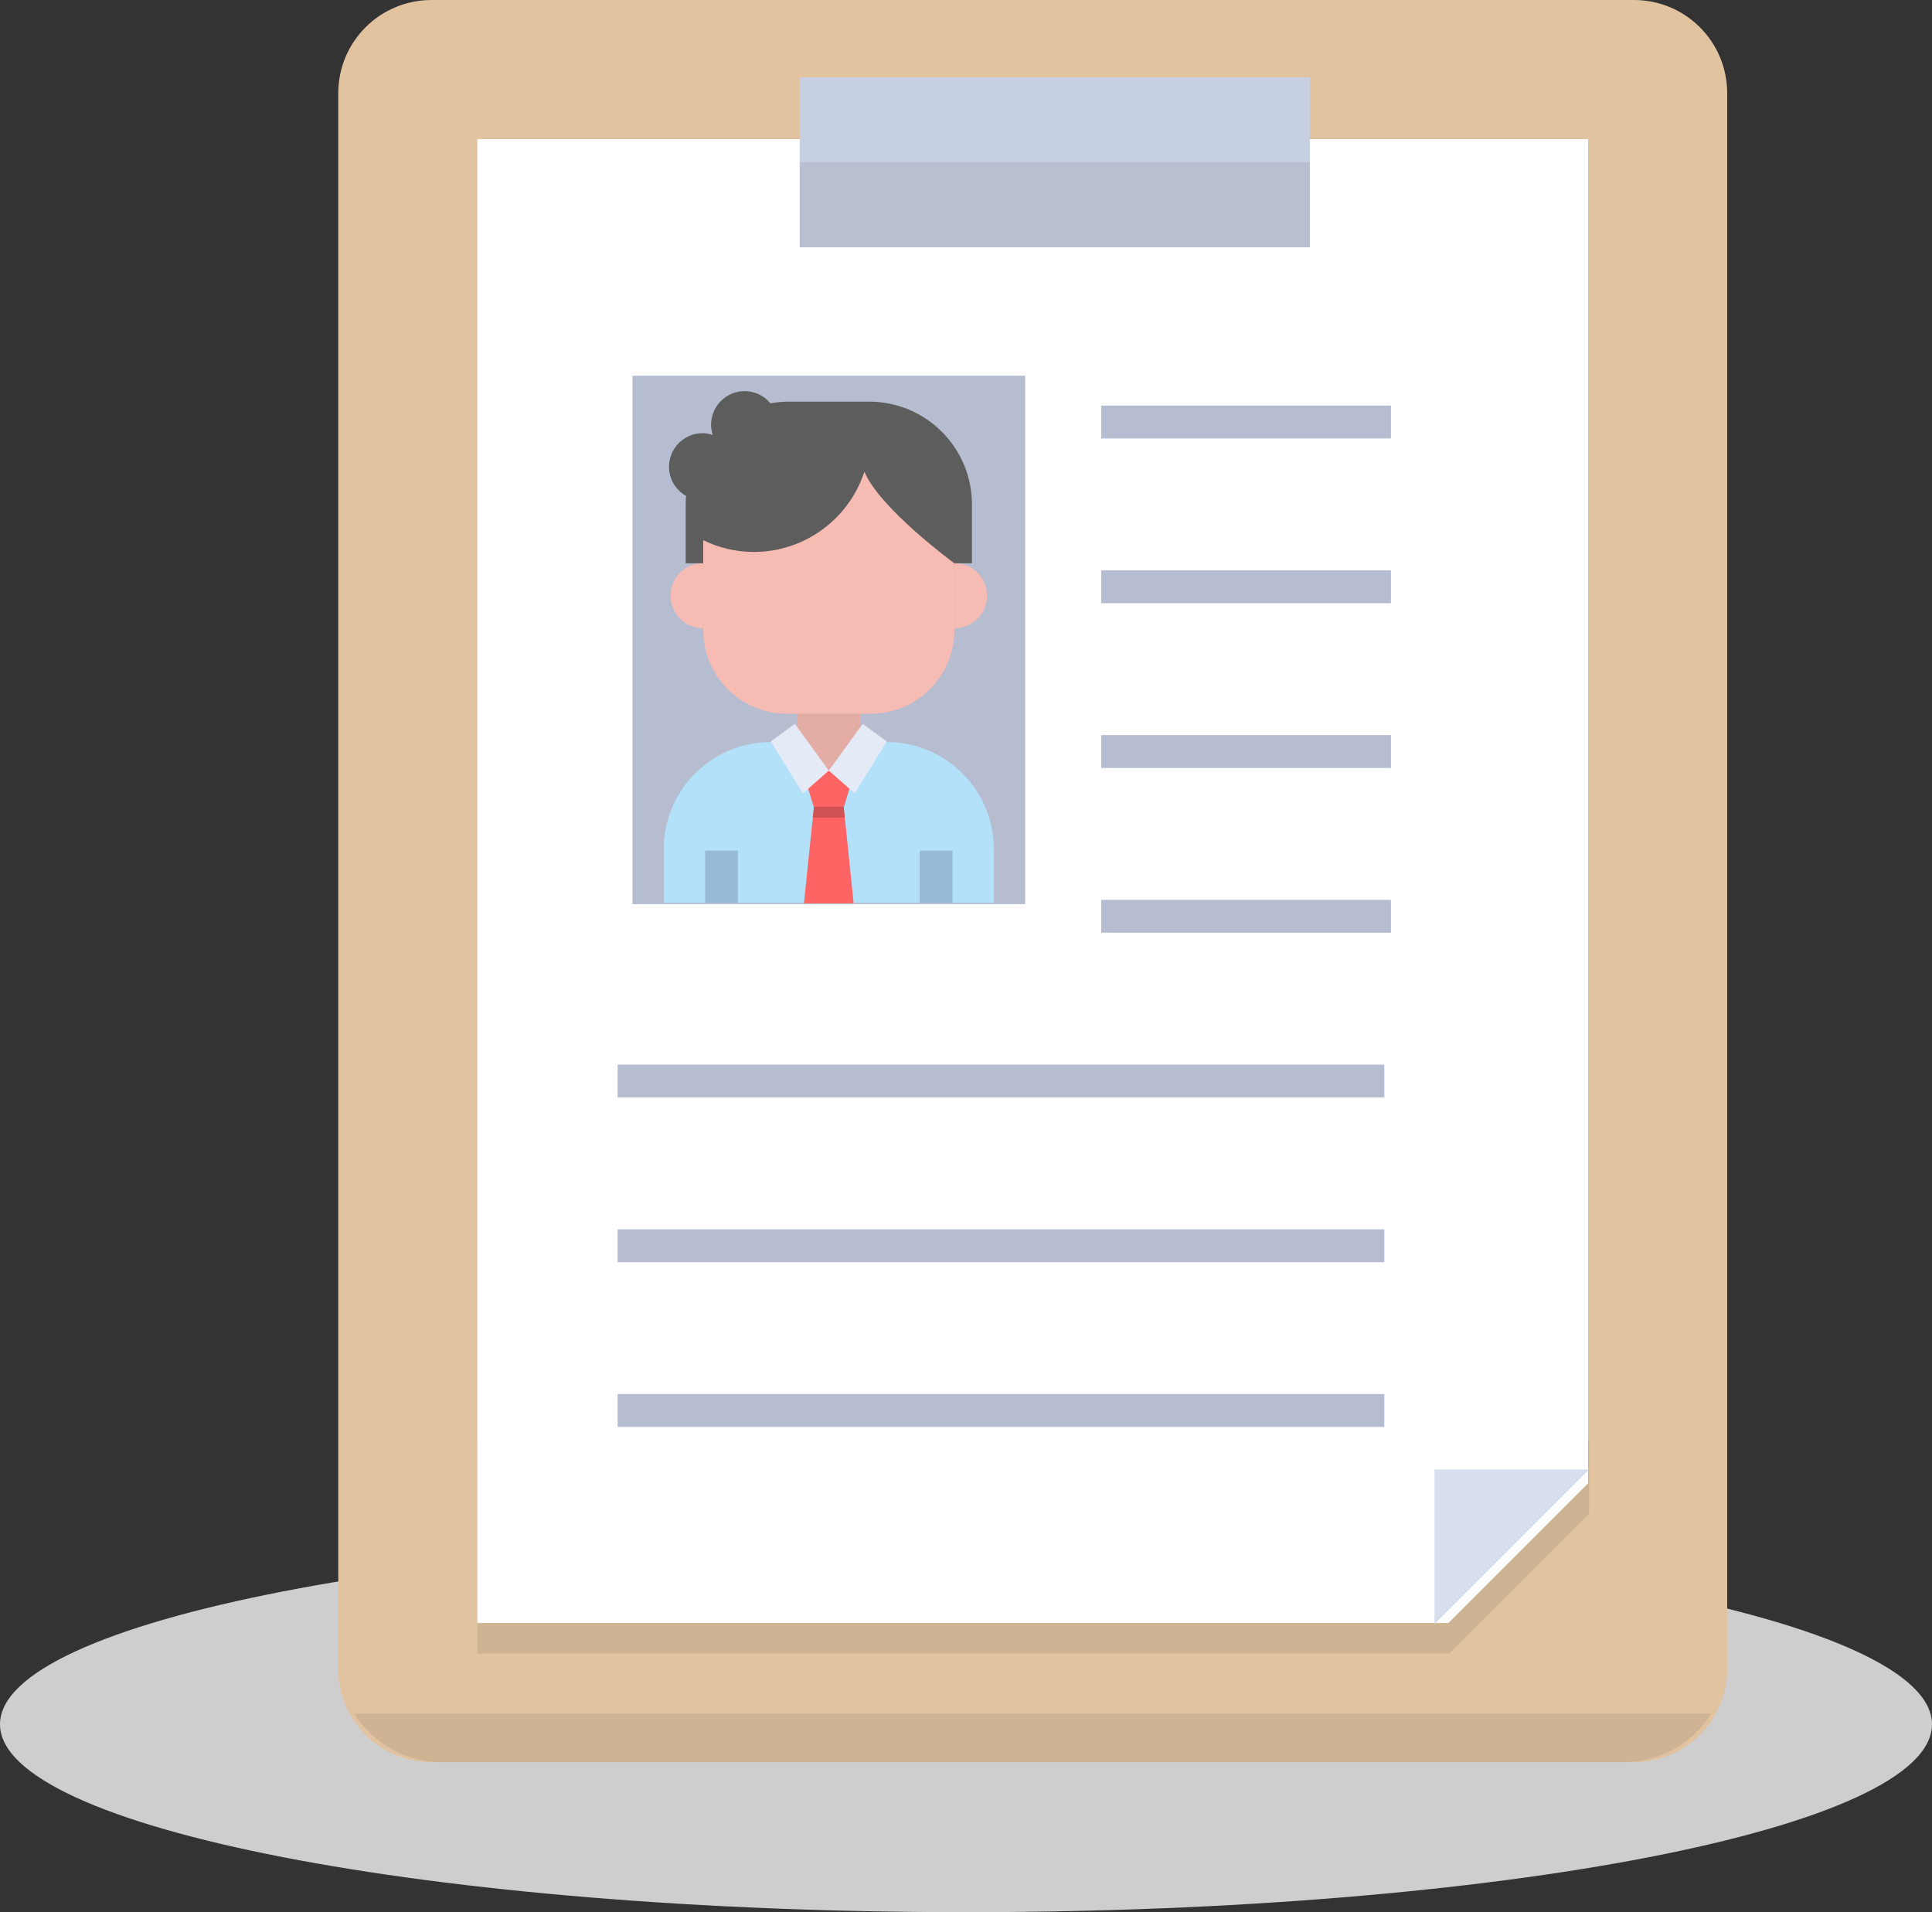 <?xml version="1.0" encoding="utf-8"?>
<!-- Generator: Adobe Illustrator 14.0.0, SVG Export Plug-In . SVG Version: 6.00 Build 43363)  -->
<!DOCTYPE svg PUBLIC "-//W3C//DTD SVG 1.1//EN" "http://www.w3.org/Graphics/SVG/1.1/DTD/svg11.dtd">
<svg version="1.1" id="Isolation_Mode" xmlns="http://www.w3.org/2000/svg" xmlns:xlink="http://www.w3.org/1999/xlink" x="0px"
	 y="0px" width="58.787px" height="58.181px" viewBox="0 0 58.787 58.181" enable-background="new 0 0 58.787 58.181"
	 xml:space="preserve">
<rect x="0" y="0" width="58.787" height="58.181" fill="#333333" stroke="none"/>
<path fill="#CECECE" d="M58.787,52.465c0,3.158-13.163,5.716-29.396,5.716C13.161,58.181,0,55.623,0,52.465
	c0-3.159,13.161-5.717,29.392-5.717C45.625,46.748,58.787,49.306,58.787,52.465z"/>
<g>
	<path fill="#E1C3A0" d="M49.72,53.617H13.128c-1.565,0-2.835-1.269-2.835-2.834V2.834c0-1.565,1.27-2.834,2.835-2.834H49.72
		c1.566,0,2.835,1.269,2.835,2.834v47.948C52.555,52.348,51.286,53.617,49.72,53.617z"/>
	<path opacity="0.08" d="M48.354,43.813H14.526v6.5h29.575c1.661-1.66,2.591-2.591,4.252-4.252V43.813z"/>
	<path fill="#FFFFFF" d="M14.526,49.383V4.232h33.796v40.899c-1.661,1.661-2.592,2.592-4.252,4.252H14.526z"/>
	<rect x="24.335" y="2.352" fill="#C7CFE2" width="15.521" height="5.173"/>
	<rect x="24.335" y="4.938" opacity="0.08" width="15.521" height="2.586"/>
	<g>
		<rect x="19.244" y="11.431" fill="#B7BDD0" width="11.95" height="16.08"/>
		<g>
			<path fill="#B4E1FA" d="M30.24,27.467H20.198v-1.63c0-1.799,1.459-3.258,3.258-3.258h3.526c1.799,0,3.258,1.459,3.258,3.258
				V27.467z"/>
			<polygon fill="#F6BBB3" points="26.179,22.602 25.219,23.83 24.259,22.602 24.259,21.716 26.179,21.716 			"/>
			<polygon opacity="0.08" points="26.179,22.602 25.219,23.83 24.259,22.602 24.259,21.716 26.179,21.716 			"/>
			<g opacity="0.18">
				<rect x="21.454" y="25.882" fill="#131335" width="1" height="1.585"/>
				<rect x="27.983" y="25.882" fill="#131335" width="1" height="1.585"/>
			</g>
			<polygon fill="#FF6464" points="25.975,27.485 24.463,27.485 24.766,24.541 25.672,24.541 			"/>
			<polygon fill="#FF6464" points="26.015,23.455 24.423,23.455 24.766,24.566 25.672,24.566 			"/>
			<g>
				<polygon fill="#E4EAF6" points="25.219,23.446 26.007,24.14 26.983,22.558 26.251,22.026 				"/>
				<polygon fill="#E4EAF6" points="25.219,23.446 24.431,24.14 23.455,22.558 24.186,22.026 				"/>
			</g>
			<path fill="#F6BBB3" d="M26.493,21.716h-2.548c-1.407,0-2.547-1.14-2.547-2.547v-4.221c0-1.164,0.943-2.107,2.107-2.107h3.428
				c1.164,0,2.107,0.943,2.107,2.107v4.221C29.04,20.576,27.9,21.716,26.493,21.716z"/>
			<path fill="#F6BBB3" d="M20.403,18.124c0,0.546,0.443,0.989,0.989,0.989v-1.979C20.846,17.134,20.403,17.578,20.403,18.124z"/>
			<path fill="#F6BBB3" d="M29.045,17.134v1.979c0.546,0,0.989-0.443,0.989-0.989S29.592,17.134,29.045,17.134z"/>
			<path fill="#5D5D5D" d="M26.448,12.221H23.99c-0.187,0-0.369,0.02-0.547,0.051c-0.188-0.225-0.467-0.371-0.783-0.371
				c-0.565,0-1.024,0.458-1.024,1.023c0,0.108,0.021,0.211,0.052,0.309c-0.098-0.031-0.2-0.053-0.308-0.053
				c-0.565,0-1.024,0.458-1.024,1.024c0,0.381,0.211,0.71,0.521,0.886c-0.007,0.085-0.013,0.17-0.013,0.256v1.793h0.534v-0.703
				c0.465,0.226,0.984,0.358,1.537,0.358c1.572,0,2.903-1.024,3.367-2.441c0.468,1.124,2.738,2.786,2.738,2.786h0.534v-1.793
				C29.574,13.621,28.174,12.221,26.448,12.221z"/>
			<polygon opacity="0.18" points="25.707,24.878 25.672,24.541 24.766,24.541 24.73,24.878 			"/>
		</g>
	</g>
	<g>
		<rect x="33.507" y="12.341" fill="#B7BDD0" width="8.816" height="1"/>
		<rect x="33.507" y="17.354" fill="#B7BDD0" width="8.816" height="1"/>
		<rect x="33.507" y="22.367" fill="#B7BDD0" width="8.816" height="1"/>
		<rect x="33.507" y="27.379" fill="#B7BDD0" width="8.816" height="1"/>
		<rect x="18.793" y="32.392" fill="#B7BDD0" width="23.329" height="1"/>
		<rect x="18.793" y="37.404" fill="#B7BDD0" width="23.329" height="1"/>
		<rect x="18.793" y="42.417" fill="#B7BDD0" width="23.329" height="1"/>
	</g>
	<polygon fill="#D7DEED" points="48.354,44.711 43.649,44.711 43.649,49.415 	"/>
	<path opacity="0.08" d="M10.778,52.14c0.555,0.884,1.531,1.477,2.651,1.477h35.99c1.121,0,2.097-0.592,2.651-1.477H10.778z"/>
</g>
</svg>
